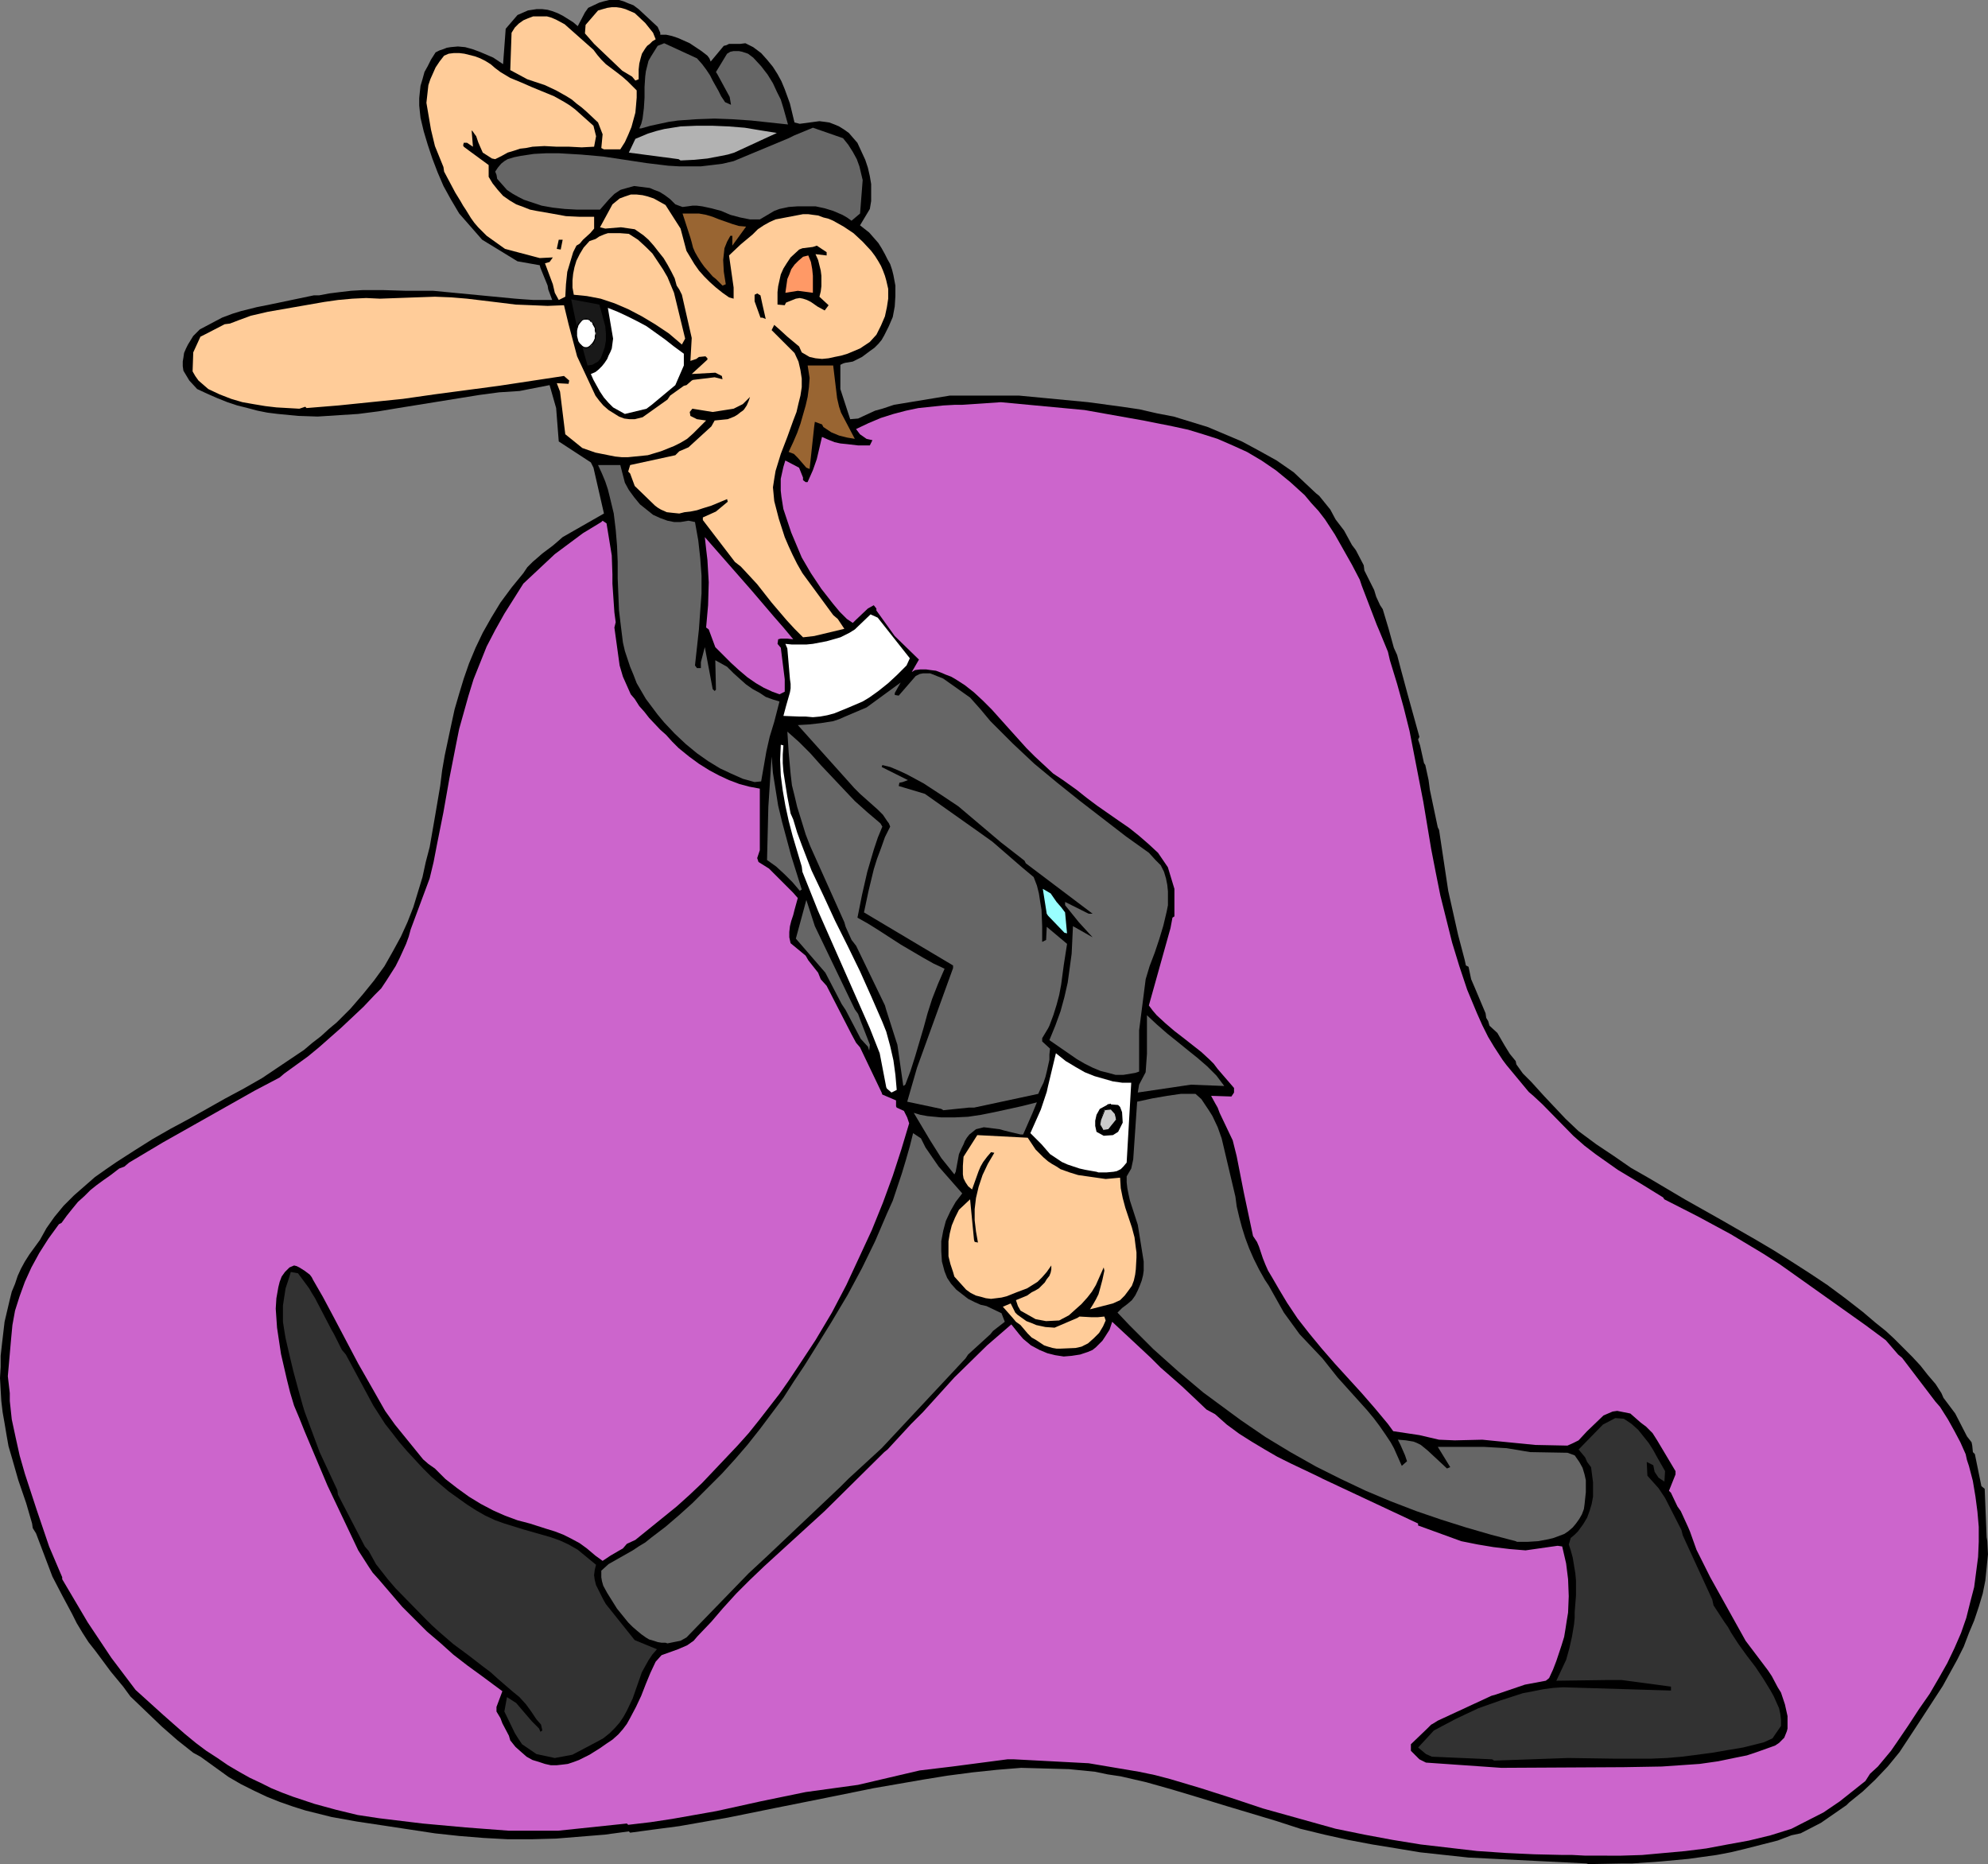 <?xml version="1.0" encoding="UTF-8" standalone="no"?>
<svg
   version="1.0"
   width="129.766mm"
   height="121.676mm"
   id="svg43"
   sodipodi:docname="Businessman Walking 4.wmf"
   xmlns:inkscape="http://www.inkscape.org/namespaces/inkscape"
   xmlns:sodipodi="http://sodipodi.sourceforge.net/DTD/sodipodi-0.dtd"
   xmlns="http://www.w3.org/2000/svg"
   xmlns:svg="http://www.w3.org/2000/svg">
  <rect width="100%" height="100%" fill="#808080" stroke="none"/>
  <sodipodi:namedview
     id="namedview43"
     pagecolor="#ffffff"
     bordercolor="#000000"
     borderopacity="0.25"
     inkscape:showpageshadow="2"
     inkscape:pageopacity="0.0"
     inkscape:pagecheckerboard="0"
     inkscape:deskcolor="#d1d1d1"
     inkscape:document-units="mm" />
  <defs
     id="defs1">
    <pattern
       id="WMFhbasepattern"
       patternUnits="userSpaceOnUse"
       width="6"
       height="6"
       x="0"
       y="0" />
  </defs>
  <path
     style="fill:#000000;fill-opacity:1;fill-rule:evenodd;stroke:none"
     d="m 391.395,459.716 -29.088,-1.454 -11.958,-1.293 -5.818,-0.97 -5.979,-0.97 -5.979,-1.131 -5.818,-1.293 -5.979,-1.454 -5.979,-1.939 -6.464,-1.939 -6.464,-1.939 -6.302,-1.939 -6.464,-1.939 -6.302,-1.777 -6.302,-1.454 -3.232,-0.485 -3.07,-0.646 -3.232,-0.323 -3.232,-0.323 -11.797,-0.323 -5.979,0.485 -6.141,0.646 -6.141,0.808 -5.979,0.97 -12.12,2.101 -11.958,2.424 -12.12,2.424 -11.958,2.424 -11.958,2.101 -6.141,0.808 -5.979,0.808 -0.323,-0.323 -5.979,0.808 -5.979,0.485 -5.979,0.485 -5.979,0.162 h -5.979 l -5.979,-0.323 -5.979,-0.485 -5.979,-0.646 -12.766,-1.939 -6.464,-0.97 -6.302,-1.131 -3.232,-0.808 -3.232,-0.808 -3.07,-0.97 -3.232,-1.131 -3.232,-1.293 -3.07,-1.454 -3.232,-1.616 -3.07,-1.777 -6.949,-5.009 -1.778,-0.97 -3.878,-3.07 -3.878,-3.393 -3.878,-3.717 -3.878,-3.717 -1.778,-2.424 -3.07,-3.717 -3.717,-5.009 -1.778,-2.262 -1.454,-2.262 -1.454,-2.424 -1.131,-2.262 -2.424,-4.524 L 12.928,388.941 8.888,378.276 8.08,376.984 7.918,375.853 6.464,370.843 4.525,365.188 2.909,359.532 2.101,356.785 1.616,354.038 1.131,351.13 0.646,348.383 0.323,345.636 0.162,342.889 0,339.98 0.162,337.233 v -2.747 l 0.323,-2.909 0.323,-2.747 0.323,-2.747 0.646,-2.747 0.646,-2.747 0.485,-1.939 0.808,-1.939 0.646,-1.939 0.808,-1.777 0.97,-1.777 1.131,-1.777 1.293,-1.777 1.293,-1.777 1.616,-2.909 1.939,-2.747 2.262,-2.747 2.586,-2.585 2.586,-2.262 2.586,-2.262 2.747,-1.939 2.586,-1.777 4.525,-2.909 4.363,-2.747 4.525,-2.585 4.525,-2.424 8.888,-5.009 4.525,-2.424 4.525,-2.585 10.342,-6.948 2.101,-1.777 2.101,-1.616 1.939,-1.777 1.939,-1.616 1.778,-1.777 1.616,-1.616 3.07,-3.555 2.747,-3.393 2.586,-3.555 2.101,-3.717 1.939,-3.555 1.616,-3.555 1.454,-3.717 1.131,-3.717 1.131,-3.717 0.808,-3.717 0.97,-3.717 1.293,-7.433 1.293,-7.595 0.485,-3.878 0.646,-3.717 1.616,-7.595 0.808,-3.717 1.131,-3.878 1.131,-3.717 1.293,-3.717 1.616,-3.878 1.778,-3.717 2.101,-3.717 2.262,-3.717 2.747,-3.717 2.909,-3.555 0.97,-1.454 1.293,-1.293 1.131,-0.97 1.293,-1.131 2.586,-1.939 1.131,-0.97 1.293,-1.131 10.181,-5.817 -2.586,-11.311 -0.646,-1.293 -7.918,-5.171 -0.646,-8.241 -1.616,-5.656 -7.434,1.454 -5.01,0.323 -4.848,0.646 -10.019,1.616 -10.019,1.616 -4.848,0.808 -5.01,0.646 -5.01,0.323 -5.01,0.323 -4.848,-0.162 -5.01,-0.485 -2.586,-0.323 -2.424,-0.485 -2.424,-0.646 -2.586,-0.646 -2.424,-0.808 -2.424,-0.97 -2.586,-1.131 -2.424,-1.131 -1.939,-2.101 -1.454,-2.424 -0.162,-1.131 v -1.131 l 0.162,-0.97 0.162,-1.131 0.485,-1.131 0.485,-0.97 1.293,-2.101 1.616,-1.616 5.494,-2.909 2.586,-0.97 2.101,-0.646 3.878,-0.97 3.232,-0.646 10.827,-2.262 h 1.293 l 2.586,-0.485 2.586,-0.323 2.747,-0.323 2.747,-0.162 h 5.333 l 5.333,0.162 h 6.787 l 20.2,1.939 2.101,0.162 2.424,0.162 h 4.686 l -0.97,-2.585 -0.162,-0.97 -1.778,-4.363 -0.162,-0.646 -5.494,-0.97 -8.726,-5.332 -5.656,-6.463 -2.101,-3.555 -1.778,-3.232 -1.454,-3.393 -1.293,-3.393 -1.131,-3.393 -0.97,-3.232 -0.808,-3.393 -0.162,-1.454 -0.162,-1.616 v -1.777 l 0.162,-1.616 0.162,-1.454 0.485,-1.616 0.485,-1.777 0.808,-1.454 0.808,-1.616 1.131,-1.777 0.97,-0.485 0.97,-0.323 0.808,-0.323 0.97,-0.162 1.778,-0.162 1.778,0.162 1.778,0.485 1.778,0.646 3.394,1.454 2.424,1.616 0.646,-8.726 2.909,-3.393 2.586,-1.131 2.101,-0.323 h 1.454 l 1.293,0.162 1.131,0.323 1.293,0.485 1.293,0.646 1.293,0.808 1.293,0.808 1.131,0.97 1.778,-3.393 0.808,-1.131 2.747,-1.293 1.131,-0.323 L 150.288,0 h 1.131 1.293 l 1.131,0.323 1.131,0.485 1.293,0.485 1.293,0.97 4.686,4.363 0.646,1.454 v 0.485 h 1.454 l 1.454,0.323 1.454,0.485 1.454,0.646 1.454,0.646 1.454,0.97 1.454,0.97 1.454,1.131 0.485,0.646 0.323,0.808 3.232,-3.878 0.646,-0.162 0.646,-0.323 h 1.293 1.454 l 1.293,-0.162 1.939,0.97 1.939,1.454 1.454,1.616 1.454,1.777 1.131,1.777 0.97,1.777 0.808,1.939 1.293,3.555 0.97,4.04 0.162,0.646 1.293,0.323 4.848,-0.646 1.293,0.162 1.131,0.162 1.293,0.485 1.131,0.485 1.293,0.808 1.131,0.808 0.97,1.131 1.131,1.293 0.97,2.101 0.97,2.101 0.646,1.939 0.485,2.101 0.323,1.939 v 2.101 2.101 l -0.323,1.939 -2.424,4.04 2.262,1.777 1.131,1.293 1.131,1.293 0.808,1.293 0.808,1.454 0.646,1.293 0.646,1.131 0.485,1.454 0.323,1.293 0.485,2.585 v 2.585 l -0.162,2.585 -0.485,2.585 -0.97,2.262 -1.131,2.262 -0.646,1.131 -0.808,0.97 -0.97,0.97 -1.131,0.808 -1.939,1.454 -2.262,1.131 -1.939,0.323 -0.485,0.162 -0.646,0.323 v 5.979 l 2.424,7.433 1.939,-0.162 4.202,-1.939 1.778,-0.485 2.909,-0.97 13.736,-2.262 h 7.272 1.778 6.464 1.616 l 16.968,1.616 8.403,1.131 4.363,0.646 4.202,0.97 4.202,0.808 4.202,1.293 4.202,1.293 4.202,1.777 4.202,1.777 4.202,2.262 4.363,2.424 4.202,2.909 5.494,5.171 0.808,0.646 2.747,3.393 1.293,2.424 2.101,2.747 1.939,3.555 0.97,1.293 1.939,3.717 0.162,1.293 2.424,4.848 0.485,1.616 0.97,2.101 0.646,0.97 1.454,4.848 1.293,4.686 0.808,1.777 0.97,3.717 0.485,1.777 1.131,4.201 2.909,10.503 -0.323,0.646 0.485,1.454 0.97,4.363 0.323,0.485 0.808,3.717 0.323,2.424 0.646,3.07 1.293,6.14 0.323,0.646 2.262,15.028 2.424,10.826 1.616,6.14 0.323,1.454 0.646,0.323 0.646,3.07 0.97,2.262 2.586,6.14 0.162,1.131 0.485,0.808 0.323,1.131 1.939,1.777 1.778,3.07 1.293,2.101 1.454,1.777 0.162,0.808 1.616,2.262 2.101,2.101 3.07,3.393 5.333,5.656 3.232,3.07 4.363,3.232 4.363,2.909 4.202,2.909 4.525,2.585 8.726,5.171 8.888,5.009 8.726,5.009 4.363,2.585 4.363,2.747 4.525,2.909 4.363,2.909 4.363,3.232 4.363,3.393 3.232,2.747 2.424,1.939 2.101,1.939 2.262,2.262 2.101,2.101 2.101,2.262 1.778,2.262 1.939,2.262 1.454,2.262 0.485,1.131 2.909,3.878 2.909,5.656 1.131,1.454 0.162,0.808 0.162,1.616 0.485,0.485 1.616,7.918 0.808,0.646 0.485,11.957 0.162,0.97 0.162,3.232 -0.323,3.232 -0.323,3.232 -0.646,3.232 -0.97,3.232 -1.131,3.393 -1.293,3.07 -1.293,3.393 -1.616,3.232 -1.778,3.232 -1.778,3.232 -2.101,3.232 -4.202,6.463 -4.363,6.625 -2.909,3.555 -3.07,3.232 -3.07,2.909 -3.394,2.747 -0.646,0.646 -6.302,4.363 -5.01,2.585 -2.262,0.485 -3.394,1.293 -8.242,2.101 -3.394,0.808 -3.394,0.646 -6.949,0.97 -6.949,0.646 -6.949,0.485 h -2.424 l -8.403,0.162 z"
     id="path1" />
  <path
     style="fill:#cc65cc;fill-opacity:1;fill-rule:evenodd;stroke:none"
     d="m 390.91,457.777 -3.07,-0.162 h -2.424 l -6.949,-0.162 -6.949,-0.323 -7.11,-0.485 -6.949,-0.808 -6.949,-0.808 -6.949,-1.131 -6.949,-1.293 -7.11,-1.454 -17.938,-5.009 -7.757,-2.585 -7.595,-2.424 -7.595,-2.262 -3.717,-0.97 -3.878,-0.808 -12.443,-2.101 -18.422,-0.97 h -1.616 l -13.574,1.777 -8.08,0.97 -15.19,3.555 -12.928,1.777 -10.989,2.262 -10.989,2.424 -5.494,0.97 -5.494,0.97 -5.333,0.808 -5.494,0.646 -0.323,-0.323 -16.968,1.777 h -1.293 -6.141 -2.424 -2.262 l -10.666,-0.808 -10.666,-0.97 -5.333,-0.646 -5.333,-0.646 -5.333,-0.808 -5.333,-1.293 -5.333,-1.454 -5.333,-1.777 -2.586,-0.97 -2.747,-1.131 -2.586,-1.293 -2.747,-1.293 -2.586,-1.454 -2.747,-1.616 -2.586,-1.777 -2.747,-1.777 -2.586,-1.939 -2.747,-2.262 -2.586,-2.262 -2.747,-2.424 -6.787,-6.14 -5.979,-7.918 -5.818,-8.726 -6.302,-10.665 v -0.485 l -0.485,-1.131 -2.747,-6.463 -3.07,-9.049 -2.909,-8.887 -1.293,-4.524 -0.97,-4.363 -0.97,-4.524 -0.485,-4.524 v -1.939 l -0.485,-4.201 0.808,-9.21 0.323,-3.393 0.646,-3.555 1.131,-3.555 1.293,-3.555 1.616,-3.555 1.939,-3.555 2.262,-3.555 2.586,-3.555 0.646,-0.323 1.293,-1.777 1.293,-1.616 1.454,-1.777 1.616,-1.454 1.454,-1.454 1.616,-1.293 1.778,-1.293 1.616,-1.131 2.101,-1.616 1.293,-0.485 1.131,-0.97 8.403,-5.009 22.624,-12.765 6.141,-3.232 1.131,-0.97 2.909,-2.101 2.909,-2.101 2.747,-2.262 2.747,-2.424 2.747,-2.424 2.747,-2.585 2.747,-2.585 2.747,-2.909 1.616,-1.616 1.293,-1.939 1.131,-1.777 1.131,-1.777 0.97,-1.939 0.808,-1.777 0.808,-1.777 0.646,-1.777 0.485,-1.777 4.686,-12.604 0.97,-4.04 0.808,-4.201 1.616,-8.079 1.454,-8.241 1.616,-8.241 0.808,-4.04 1.131,-4.04 1.131,-4.04 1.293,-4.201 1.616,-4.04 1.616,-4.04 2.101,-4.04 2.262,-4.04 4.686,-7.433 7.757,-7.271 6.949,-5.171 4.525,-2.747 0.323,-0.323 0.97,0.646 1.293,7.918 0.162,4.686 v 2.262 l 0.485,7.11 0.323,2.424 -0.323,1.293 1.293,9.372 0.808,2.747 1.939,4.363 0.97,1.131 1.131,1.777 1.293,1.454 1.131,1.454 2.747,2.909 1.454,1.293 1.454,1.616 1.616,1.616 2.586,2.101 2.424,1.777 2.586,1.616 2.424,1.293 2.424,1.131 2.586,0.97 2.424,0.646 2.586,0.485 v 7.918 7.271 l -0.646,1.939 0.323,0.97 2.586,1.616 5.979,5.979 1.131,1.293 -0.808,2.909 -0.323,1.293 -0.485,1.454 -0.323,1.293 -0.162,1.454 v 1.293 l 0.323,1.454 3.717,3.07 0.646,1.131 2.424,3.07 0.646,1.616 1.454,1.616 6.141,11.957 1.131,2.101 0.97,1.131 5.333,11.15 0.162,0.485 3.394,1.454 v 1.454 l 0.162,0.323 1.778,0.808 0.808,1.616 0.485,1.454 -1.939,6.463 -2.101,6.463 -2.424,6.625 -2.747,6.787 -3.07,6.625 -3.232,6.948 -3.555,6.787 -4.04,6.787 -4.363,6.625 -2.262,3.393 -2.262,3.232 -5.01,6.463 -2.586,3.232 -2.747,3.07 -2.909,3.07 -2.909,3.07 -2.909,3.07 -3.07,2.909 -3.232,2.909 -3.394,2.747 -3.394,2.747 -3.394,2.747 -2.101,0.97 -0.97,1.131 -1.131,0.646 -1.939,1.131 -1.939,1.293 -1.778,-1.293 -2.101,-1.777 -1.778,-1.293 -2.101,-1.131 -1.939,-0.97 -2.101,-0.808 -2.101,-0.646 -4.04,-1.293 -3.07,-0.808 -3.07,-1.131 -2.909,-1.293 -3.07,-1.616 -2.909,-1.777 -2.909,-2.101 -2.909,-2.262 -2.586,-2.585 -1.616,-1.131 -1.293,-1.131 -6.949,-8.564 -2.424,-3.393 -3.394,-5.979 -3.232,-5.656 -3.07,-5.817 -3.07,-5.817 -2.586,-4.848 -2.424,-4.201 -0.323,-0.646 -0.485,-0.646 -1.293,-0.97 -1.293,-0.808 -0.646,-0.323 -0.646,-0.162 -1.131,0.485 -1.131,1.131 -0.808,1.131 -0.485,1.293 -0.323,1.293 -0.485,2.747 -0.162,2.585 0.323,4.686 0.97,6.463 1.454,6.302 0.808,3.232 0.97,3.232 1.293,3.07 1.293,3.232 5.656,13.412 7.595,15.997 2.586,4.04 0.97,1.454 1.454,1.616 2.909,3.393 2.909,3.393 3.07,3.07 3.07,3.07 3.232,2.747 3.232,2.909 3.555,2.747 3.555,2.585 5.01,3.717 -1.454,3.878 v 1.131 l 0.97,1.616 0.485,1.293 1.616,3.07 0.323,1.131 1.293,1.616 1.454,1.293 1.293,1.131 1.454,0.808 1.616,0.485 1.454,0.485 1.454,0.323 h 1.454 l 1.454,-0.162 1.293,-0.162 1.454,-0.485 1.293,-0.485 2.586,-1.293 2.586,-1.616 1.616,-1.131 1.454,-0.97 1.454,-1.293 1.131,-1.293 0.97,-1.293 0.808,-1.454 1.454,-2.747 1.293,-2.747 1.131,-2.909 1.131,-2.747 1.293,-2.747 1.454,-1.616 4.04,-1.454 2.262,-0.97 1.616,-1.131 0.97,-1.131 3.394,-3.555 2.909,-3.393 3.232,-3.555 3.394,-3.393 3.555,-3.393 7.434,-6.787 7.434,-6.787 14.706,-14.543 0.808,-0.646 5.818,-6.302 2.909,-2.909 7.757,-8.564 8.08,-7.918 5.979,-5.171 1.939,2.424 0.97,1.131 1.939,1.616 2.101,1.131 1.939,0.808 1.939,0.485 2.101,0.323 1.939,-0.162 2.101,-0.323 1.939,-0.646 1.131,-0.485 0.808,-0.646 0.808,-0.808 0.808,-0.808 0.646,-0.97 1.131,-1.777 0.646,-1.939 4.686,4.363 2.424,2.262 2.424,2.262 2.424,2.424 2.586,2.262 2.747,2.424 2.747,2.585 3.232,3.07 2.101,1.131 2.909,2.585 3.07,2.262 3.07,1.939 3.232,1.939 3.07,1.777 3.232,1.616 6.464,3.07 1.616,0.808 23.432,10.988 v 0.485 l 10.666,3.878 4.04,0.808 3.878,0.646 4.04,0.485 3.878,0.323 7.918,-1.131 1.131,0.162 0.97,4.201 0.485,3.878 0.162,4.201 -0.162,4.04 -0.323,1.939 -0.323,2.101 -0.323,1.939 -0.646,2.101 -0.646,1.939 -0.646,1.939 -0.808,2.101 -0.97,2.101 -0.808,0.646 -5.171,0.97 -7.11,2.424 -1.131,0.323 -13.251,6.14 -1.293,0.808 -0.323,0.162 -0.97,0.97 -4.04,3.878 v 1.616 l 2.101,2.101 1.616,0.808 18.584,1.293 30.219,-0.162 9.373,-0.162 4.686,-0.323 4.686,-0.323 4.525,-0.646 4.686,-0.97 2.424,-0.485 2.424,-0.808 2.262,-0.808 2.262,-0.808 0.97,-0.646 0.646,-0.646 0.646,-0.646 0.323,-0.808 0.323,-0.808 0.162,-0.646 v -1.616 -1.454 l -0.323,-1.454 -0.323,-1.454 -0.485,-1.454 -0.485,-1.454 -0.808,-1.293 -1.454,-2.747 -0.97,-1.454 -5.494,-7.271 -8.726,-15.674 -3.394,-6.787 -1.616,-4.524 -0.485,-1.131 -1.778,-3.878 -0.808,-1.131 -1.616,-3.393 -0.485,-0.485 1.616,-4.04 v -0.808 l -4.525,-7.595 -1.131,-1.777 -1.616,-1.616 -1.293,-0.97 -2.586,-2.262 -3.232,-0.646 -1.131,0.162 -2.262,0.97 -4.04,3.878 -2.101,2.262 -1.293,0.646 -1.454,0.646 -7.918,-0.162 -13.09,-1.293 -6.787,0.162 -3.878,-0.162 -4.848,-1.131 -6.464,-0.97 -1.293,-1.777 -3.232,-3.878 -3.232,-3.717 -6.626,-7.271 -3.232,-3.717 -3.07,-3.717 -2.909,-3.717 -2.586,-3.878 -1.939,-3.232 -1.778,-3.07 -0.97,-1.616 -0.646,-1.454 -0.646,-1.616 -0.485,-1.454 -0.485,-1.454 -0.485,-1.131 -0.97,-1.454 -2.262,-10.665 -1.778,-9.049 -0.97,-3.878 -3.232,-6.787 -0.485,-1.293 -0.646,-1.131 -0.97,-1.777 5.01,0.162 0.646,-0.97 v -1.131 l -4.04,-4.686 -0.97,-1.293 -0.97,-0.97 -2.101,-1.939 -2.262,-1.777 -2.262,-1.777 -2.101,-1.616 -2.262,-1.939 -2.101,-1.939 -0.97,-1.131 -0.97,-1.293 5.333,-19.067 0.485,-2.585 0.485,-0.323 v -5.171 -1.616 l -1.616,-5.332 -2.424,-3.555 -2.262,-2.101 -2.424,-2.101 -2.424,-1.939 -2.586,-1.777 -5.333,-3.717 -2.586,-1.939 -2.424,-1.939 -3.394,-2.424 -2.424,-1.616 -2.262,-2.101 -2.262,-2.101 -2.101,-2.101 -4.363,-4.848 -4.202,-4.686 -2.101,-2.101 -2.262,-2.101 -2.262,-1.777 -2.262,-1.454 -1.131,-0.646 -1.293,-0.485 -1.131,-0.485 -1.293,-0.485 -1.293,-0.162 -1.131,-0.162 h -1.454 l -1.293,0.162 -0.808,0.485 1.778,-3.07 -5.979,-5.817 -4.525,-6.302 v -0.485 l -0.646,-0.808 -1.454,0.808 -3.07,2.909 -0.646,0.646 -1.454,-0.97 -1.778,-1.777 -1.616,-1.939 -2.909,-3.717 -2.586,-3.878 -2.262,-3.878 -2.586,-6.14 -0.97,-2.909 -0.97,-2.909 -0.485,-3.07 -0.162,-1.454 v -1.454 -1.454 l 0.323,-1.454 0.323,-1.454 0.485,-1.616 3.394,1.777 0.97,2.424 v 0.646 l 0.646,0.485 h 0.485 l 0.646,-1.454 0.646,-1.454 0.97,-2.747 0.646,-2.747 0.646,-2.747 1.454,0.646 1.616,0.646 1.454,0.323 1.616,0.162 2.747,0.323 h 2.909 l 0.646,-1.293 -1.454,-0.323 -1.616,-1.131 -0.97,-1.293 3.07,-1.454 3.07,-1.293 3.07,-0.97 3.07,-0.808 3.07,-0.646 3.07,-0.323 3.07,-0.323 2.909,-0.162 h 1.778 l 9.534,-0.646 20.685,1.939 7.272,1.293 7.272,1.293 7.272,1.454 3.717,0.808 3.717,1.131 3.555,1.131 3.717,1.616 3.555,1.616 3.555,2.101 3.555,2.424 1.778,1.454 1.778,1.454 1.778,1.616 1.778,1.616 1.616,1.939 1.778,1.939 1.616,2.101 2.424,3.717 2.101,3.717 2.101,3.717 1.939,3.717 0.485,1.454 3.717,9.695 0.485,1.131 2.262,5.494 0.485,2.101 1.778,5.817 1.616,5.817 1.454,5.817 1.131,5.817 2.262,11.634 1.939,11.634 1.131,5.817 1.131,5.656 1.454,5.817 1.454,5.817 1.778,5.817 1.939,5.817 2.424,5.817 1.293,2.909 1.454,2.909 1.454,2.424 2.101,3.232 0.97,1.293 5.494,6.625 1.131,0.97 2.262,2.101 7.595,7.756 2.747,2.424 2.747,2.101 2.747,1.939 2.747,1.939 5.656,3.393 5.494,3.393 0.323,0.485 8.242,4.201 8.08,4.363 4.04,2.424 4.04,2.424 4.04,2.585 3.878,2.747 17.291,12.281 5.01,3.717 3.07,3.555 0.97,0.808 8.242,10.826 1.131,1.293 1.939,3.07 1.616,2.909 1.454,2.747 1.293,2.909 0.323,1.454 0.485,1.454 0.97,3.717 0.646,3.878 0.485,3.717 0.323,3.717 v 3.717 l -0.162,3.717 -0.485,3.717 -0.485,3.717 -0.97,3.717 -0.97,3.878 -1.293,3.717 -1.616,3.717 -1.778,3.717 -2.101,3.717 -2.262,3.878 -2.586,3.717 -2.747,4.201 -2.747,4.04 -1.454,2.101 -1.616,1.939 -1.616,1.939 -1.939,1.777 -1.131,1.777 -6.302,5.009 -4.04,2.747 -7.918,4.04 -5.171,1.616 -5.333,1.293 -5.333,0.97 -5.171,0.97 -5.171,0.646 -5.333,0.485 -5.333,0.485 -5.171,0.162 h -2.424 z"
     id="path2" />
  <path
     style="fill:#323232;fill-opacity:1;fill-rule:evenodd;stroke:none"
     d="m 368.124,434.024 -14.867,-0.646 -1.454,-0.646 -1.939,-1.616 3.878,-4.201 2.747,-1.454 2.747,-1.454 2.747,-1.293 2.747,-1.293 5.494,-1.939 5.494,-1.777 2.586,-0.485 2.424,-0.485 2.424,-0.323 2.424,-0.162 26.664,0.808 v -0.97 l -12.12,-1.616 h -2.747 -1.454 l -11.958,0.162 2.424,-5.171 0.808,-2.909 0.323,-1.454 0.323,-1.454 0.485,-2.909 0.162,-1.616 v -1.454 l 0.323,-4.04 v -3.717 l -0.162,-1.777 -0.323,-1.939 -0.323,-1.939 -0.485,-1.777 -0.485,-1.454 0.485,-1.616 0.97,-0.808 0.808,-0.808 1.293,-1.777 0.97,-1.616 0.646,-1.777 0.485,-1.616 0.323,-1.777 v -1.777 -1.777 l -0.485,-3.717 -0.97,-1.293 -0.485,-1.131 -1.616,-1.939 5.979,-6.14 3.07,-1.616 2.101,0.162 0.97,0.646 0.97,0.646 1.616,1.454 1.293,1.616 1.293,1.616 1.131,1.777 0.97,1.777 1.939,3.393 -0.162,2.585 -1.454,-0.97 -0.97,-1.454 -0.323,-1.616 -1.616,-0.808 0.162,3.393 2.747,3.07 1.616,2.424 4.04,7.918 0.323,1.293 0.808,1.777 6.464,14.058 0.323,1.454 2.747,4.201 0.808,1.131 0.808,1.454 1.778,2.747 2.101,2.909 2.101,2.747 1.939,2.909 1.778,2.909 0.808,1.454 0.646,1.454 0.646,1.454 0.323,1.454 0.162,1.454 v 1.454 l -2.101,3.07 -2.101,0.97 -5.171,1.293 -3.878,0.646 -3.717,0.646 -3.717,0.485 -3.717,0.485 -3.717,0.323 -3.878,0.162 h -3.717 -3.717 -1.778 l -11.312,-0.162 -18.261,0.646 z"
     id="path3" />
  <path
     style="fill:#323232;fill-opacity:1;fill-rule:evenodd;stroke:none"
     d="m 136.875,433.701 -4.525,-0.97 -3.555,-2.424 -0.97,-1.454 -0.808,-1.293 -2.586,-5.332 0.646,-3.555 2.262,1.454 3.878,4.524 1.454,1.454 0.323,0.323 0.323,0.808 0.485,-0.323 -0.323,-1.454 -1.131,-1.293 -1.293,-1.939 -1.293,-1.777 -1.616,-1.777 -1.778,-1.454 -3.555,-3.07 -1.778,-1.616 -1.939,-1.454 -3.555,-2.747 -3.717,-2.747 -3.555,-3.07 -1.778,-1.616 -1.778,-1.777 -7.11,-7.271 -1.939,-2.262 -2.909,-3.717 -1.778,-3.232 -0.97,-1.131 -6.626,-12.765 -0.162,-1.131 -4.363,-9.372 -3.717,-10.018 -0.485,-1.616 -1.131,-4.04 -1.131,-4.201 -0.97,-4.04 -0.97,-4.201 -0.323,-1.939 -0.323,-2.101 v -2.101 -1.939 l 0.323,-2.101 0.323,-2.101 0.646,-1.939 0.646,-2.101 1.778,0.323 2.747,3.717 0.646,1.131 0.808,1.293 4.04,7.756 0.646,1.131 1.939,3.878 0.97,1.131 6.787,12.604 1.454,2.262 1.454,2.262 1.778,2.262 1.616,2.101 1.939,2.262 3.878,4.201 2.101,2.101 2.262,1.939 2.101,1.777 2.262,1.616 2.262,1.616 2.262,1.454 2.262,1.293 2.424,1.131 2.262,0.808 4.686,1.454 2.262,0.646 2.262,0.646 2.262,0.646 2.262,0.808 2.101,0.97 2.262,1.293 4.525,3.717 -0.162,0.646 -0.162,0.646 -0.162,1.293 0.162,1.131 0.323,1.293 1.131,2.262 0.646,1.293 0.646,1.131 7.11,8.887 5.494,2.262 -1.131,1.293 -0.97,1.454 -0.808,1.454 -0.808,1.454 -1.131,3.232 -1.131,3.232 -1.454,3.07 -0.808,1.454 -0.97,1.454 -1.131,1.293 -1.293,1.293 -1.616,1.293 -1.778,0.97 -5.818,3.07 z"
     id="path4" />
  <path
     style="fill:#666666;fill-opacity:1;fill-rule:evenodd;stroke:none"
     d="m 164.185,405.261 h -0.97 l -0.97,-0.162 -0.97,-0.323 -1.131,-0.323 -0.808,-0.485 -1.131,-0.808 -0.97,-0.808 -1.131,-0.97 -1.131,-1.131 -2.747,-3.393 -2.424,-3.878 -0.97,-1.777 -0.323,-1.131 -0.162,-0.97 v -1.616 l 1.778,-1.616 5.979,-3.393 1.454,-0.97 1.616,-0.97 1.616,-1.293 3.394,-2.585 3.394,-2.909 3.232,-2.909 7.272,-7.271 3.232,-3.555 3.07,-3.555 3.07,-3.878 2.909,-3.878 2.909,-3.878 2.586,-4.04 2.586,-3.878 2.424,-3.878 4.202,-6.787 4.04,-6.787 3.555,-6.625 3.232,-6.625 2.909,-6.787 1.454,-3.232 1.131,-3.393 1.131,-3.393 0.97,-3.232 0.97,-3.393 0.808,-3.232 1.939,1.293 1.131,2.262 3.232,4.686 5.818,6.625 -1.616,2.101 -1.293,2.262 -1.131,2.424 -0.646,2.424 -0.485,2.585 v 2.424 l 0.162,2.585 0.646,2.424 0.646,1.616 0.97,1.454 1.293,1.454 1.454,1.131 1.454,1.131 1.616,0.808 1.454,0.646 1.454,0.323 3.717,1.777 0.808,2.101 -2.909,2.262 -0.646,0.808 -5.494,5.009 -0.646,0.97 -20.685,22.137 -8.08,7.433 -2.101,2.101 -18.099,17.128 -4.525,4.201 -15.352,15.836 -1.454,0.808 -3.232,0.646 z"
     id="path5" />
  <path
     style="fill:#666666;fill-opacity:1;fill-rule:evenodd;stroke:none"
     d="m 373.942,380.215 -6.141,-1.616 -6.141,-1.777 -6.141,-1.939 -6.141,-2.101 -6.302,-2.424 -6.141,-2.585 -6.141,-2.909 -6.141,-3.07 -6.302,-3.555 -6.141,-3.717 -6.141,-4.201 -3.07,-2.262 -3.07,-2.262 -3.07,-2.262 -3.07,-2.585 -3.07,-2.585 -3.07,-2.747 -3.07,-2.747 -2.909,-2.909 -3.07,-3.07 -2.909,-3.07 1.131,-1.131 1.293,-0.97 1.131,-0.97 0.808,-1.131 0.646,-1.293 0.485,-1.131 0.485,-1.293 0.323,-1.293 0.162,-1.131 v -2.262 l -1.454,-9.049 -1.939,-5.979 -0.323,-1.454 -0.323,-1.616 -0.162,-1.454 v -1.454 l 1.131,-1.939 0.485,-2.262 0.97,-14.22 3.717,-0.808 3.717,-0.646 3.394,-0.485 h 3.555 l 1.454,1.293 0.97,1.454 0.97,1.454 0.808,1.293 1.293,2.747 0.97,2.747 3.394,14.381 0.323,2.424 0.646,2.747 0.646,2.424 0.808,2.585 0.97,2.585 1.131,2.585 1.293,2.585 1.454,2.585 0.97,1.454 3.717,6.625 3.878,5.332 5.656,5.979 3.717,4.686 7.272,8.079 1.616,1.939 1.454,1.939 1.454,2.101 1.293,1.939 0.808,1.454 1.939,4.363 1.293,-1.131 -0.485,-1.454 -1.131,-2.585 -0.646,-1.293 1.939,0.162 1.939,0.323 0.808,0.323 0.97,0.485 0.808,0.646 0.97,0.808 4.686,4.363 0.808,-0.323 -3.07,-5.009 h 5.656 5.656 l 5.656,0.323 2.909,0.485 2.909,0.485 9.211,0.162 1.778,0.646 1.131,1.616 0.808,1.454 0.485,1.616 0.323,1.454 v 1.454 1.454 l -0.323,3.07 -0.162,1.131 -0.485,1.293 -0.646,1.131 -0.808,1.131 -0.808,0.97 -1.131,0.97 -0.97,0.646 -1.293,0.485 -1.293,0.485 -1.293,0.323 -2.586,0.485 -2.586,0.162 h -2.586 z"
     id="path6" />
  <path
     style="fill:#ffcc99;fill-opacity:1;fill-rule:evenodd;stroke:none"
     d="m 261.63,332.709 h -0.97 l -0.97,-0.162 -1.131,-0.323 -0.97,-0.323 -0.97,-0.646 -0.97,-0.646 -1.131,-0.646 -0.97,-0.97 -1.778,-2.101 -1.131,-0.808 -0.808,-0.97 -2.424,-2.747 1.939,-0.808 1.131,2.262 0.485,0.485 1.131,0.808 1.131,0.808 1.293,0.485 1.131,0.485 2.262,0.485 2.262,0.162 5.656,-2.424 0.485,-0.323 2.909,0.162 h 1.616 l 1.616,-0.162 0.323,0.97 -0.646,1.454 -0.97,1.616 -1.293,1.293 -1.454,1.293 -1.616,0.808 -1.454,0.323 z"
     id="path7" />
  <path
     style="fill:#ffcc99;fill-opacity:1;fill-rule:evenodd;stroke:none"
     d="m 258.075,325.922 -2.586,-0.485 -3.717,-2.101 -0.646,-1.131 -0.485,-1.454 2.747,-1.131 1.131,-0.808 0.97,-0.485 0.808,-0.485 0.646,-0.646 0.808,-0.808 0.485,-0.808 0.646,-0.808 0.323,-0.808 0.162,-0.808 v -0.97 l -1.131,1.616 -1.131,1.293 -1.131,1.131 -1.293,0.808 -1.293,0.808 -2.586,0.97 -2.424,0.97 -1.293,0.323 -1.293,0.162 -1.293,0.162 -1.293,-0.162 -1.131,-0.323 -1.293,-0.323 -1.293,-0.646 -1.131,-0.808 -2.909,-3.232 -0.323,-1.131 -0.646,-1.939 -0.485,-1.939 v -1.939 -1.777 l 0.323,-1.939 0.485,-1.939 0.808,-1.939 0.97,-1.939 2.747,-2.585 0.97,10.018 0.162,0.485 0.808,0.162 -0.485,-2.747 -0.323,-2.747 v -2.747 l 0.323,-2.747 0.646,-2.747 0.97,-2.909 1.293,-2.747 1.616,-2.747 -0.808,-0.162 -0.97,1.131 -0.97,1.293 -0.646,1.131 -0.485,1.131 -0.808,2.262 -0.808,2.262 -0.97,-0.808 -0.646,-0.97 -0.485,-0.97 -0.162,-0.97 v -0.97 -1.131 l 0.162,-2.262 3.394,-5.332 12.443,0.646 1.939,2.909 0.97,0.97 0.97,0.97 1.131,0.97 0.97,0.646 1.131,0.646 0.97,0.646 2.262,0.808 2.101,0.646 2.262,0.323 4.525,0.646 3.555,-0.323 0.162,2.585 0.485,2.424 0.646,2.424 1.616,4.848 0.646,2.424 0.323,2.585 0.162,1.131 v 1.293 l -0.162,2.909 -0.162,1.293 -0.323,1.454 -0.485,1.293 -0.808,1.131 -0.97,1.293 -1.131,1.131 -1.778,0.808 -5.656,1.454 0.808,-1.293 0.646,-1.131 0.646,-1.293 0.323,-1.131 0.646,-2.424 0.485,-2.262 -0.162,-0.808 -0.646,1.454 -0.646,1.454 -0.646,1.454 -0.97,1.616 -1.131,1.454 -1.454,1.616 -1.454,1.293 -1.616,1.454 -2.424,1.293 z"
     id="path8" />
  <path
     style="fill:#666666;fill-opacity:1;fill-rule:evenodd;stroke:none"
     d="m 235.451,289.726 -3.232,-4.04 -2.747,-4.363 -4.04,-6.787 1.616,0.485 1.778,0.323 3.394,0.323 h 3.232 l 3.394,-0.162 3.232,-0.485 3.232,-0.646 6.626,-1.454 3.878,-0.97 -1.131,2.747 -2.262,5.171 h -0.646 l -2.747,-0.646 -1.293,-0.323 -1.131,-0.323 -1.293,-0.162 -1.293,-0.162 -1.293,-0.162 -1.293,0.323 -0.646,0.162 -0.808,0.646 -0.808,0.646 -0.646,0.808 -0.485,0.808 -0.323,0.808 -0.485,0.97 -0.646,1.454 -0.808,4.363 z"
     id="path9" />
  <path
     style="fill:#ffffff;fill-opacity:1;fill-rule:evenodd;stroke:none"
     d="m 270.518,289.08 -2.747,-0.485 -1.454,-0.323 -1.454,-0.485 -1.454,-0.485 -1.454,-0.646 -1.454,-0.97 -1.454,-0.97 -2.101,-2.424 -2.262,-2.262 -0.485,-0.485 1.293,-2.909 1.293,-2.909 0.97,-2.909 0.485,-1.454 0.323,-1.454 1.939,-8.079 2.424,1.939 2.424,1.454 2.262,1.293 2.424,0.97 2.262,0.646 2.262,0.646 2.262,0.323 h 2.262 l -1.131,19.714 -0.808,0.97 -0.646,0.646 -0.97,0.485 -0.808,0.162 -1.778,0.162 h -1.939 z"
     id="path10" />
  <path
     style="fill:#000000;fill-opacity:1;fill-rule:evenodd;stroke:none"
     d="m 272.296,280.193 -1.778,-0.97 -0.323,-1.454 v -1.293 l 0.323,-1.454 0.808,-1.454 2.101,-1.131 -0.646,1.293 -0.646,1.131 -0.485,1.293 -0.162,1.293 0.808,1.454 1.131,-0.323 1.939,-2.424 -0.323,-1.454 -1.131,-1.131 v -1.131 l 1.939,0.162 0.485,0.485 0.485,1.293 0.162,2.585 -1.131,2.262 -1.293,0.808 z"
     id="path11" />
  <path
     style="fill:#666666;fill-opacity:1;fill-rule:evenodd;stroke:none"
     d="m 232.219,273.568 -8.403,-1.777 2.424,-8.403 8.888,-24.561 v -0.646 l -21.978,-13.089 1.131,-5.332 1.293,-5.332 0.808,-2.585 0.97,-2.585 0.97,-2.747 1.293,-2.585 -0.323,-0.808 -0.485,-0.646 -0.97,-1.454 -1.293,-1.293 -1.454,-1.293 -1.454,-1.293 -1.454,-1.293 -1.454,-1.454 -1.293,-1.454 -12.605,-14.058 2.747,-0.162 2.909,-0.323 3.07,-0.485 1.454,-0.485 1.454,-0.646 5.333,-2.262 8.403,-6.14 -1.454,2.585 v 0.485 l 0.97,0.162 4.202,-4.848 0.97,-0.485 0.808,-0.162 h 0.808 0.97 l 1.616,0.646 1.616,0.646 6.626,4.686 2.586,2.909 2.424,2.909 2.747,2.747 2.747,2.747 5.333,5.009 5.656,4.686 5.656,4.524 5.656,4.363 5.656,4.363 5.656,4.04 1.616,1.777 1.293,1.293 0.808,1.616 0.485,1.616 0.323,1.616 0.162,1.616 v 1.777 1.616 l -0.323,1.616 -0.808,3.393 -0.97,3.232 -1.131,3.393 -1.293,3.393 -0.97,3.232 -1.616,12.604 v 10.18 l -0.97,0.323 -0.97,0.162 -1.939,0.323 h -1.939 l -1.778,-0.485 -1.939,-0.485 -1.939,-0.808 -1.939,-0.97 -1.939,-1.131 -6.787,-4.686 1.454,-3.555 1.293,-3.555 0.97,-3.555 0.808,-3.555 0.485,-3.555 0.485,-3.555 0.162,-3.393 0.162,-3.393 4.848,2.747 -3.394,-3.717 -3.394,-4.201 v -0.808 l 5.818,2.909 h 0.97 l -16.483,-12.442 -0.323,-0.646 -5.818,-4.524 -10.504,-8.887 -4.363,-2.909 -4.202,-2.747 -2.101,-1.131 -2.101,-1.131 -2.101,-0.97 -1.939,-0.808 -1.939,-0.485 -0.162,0.485 6.464,3.232 -1.293,0.485 -0.808,0.162 -0.162,0.808 6.464,1.939 13.251,9.372 3.394,2.424 7.272,6.302 2.909,2.424 0.808,2.101 0.485,1.939 0.323,2.101 0.323,1.939 0.162,4.04 v 3.878 l 0.97,-0.485 0.162,-3.232 5.01,4.201 -0.808,5.171 -0.646,4.848 -0.485,2.585 -0.646,2.424 -0.808,2.585 -0.97,2.585 -0.323,0.646 -1.454,2.424 v 0.808 l 1.939,1.777 -0.162,1.454 v 1.293 l -0.646,2.909 -0.323,1.293 -0.485,1.454 -0.646,1.293 -0.646,1.454 -15.837,3.393 h -1.293 l -6.302,0.646 z"
     id="path12" />
  <path
     style="fill:#ffffff;fill-opacity:1;fill-rule:evenodd;stroke:none"
     d="m 219.937,269.528 -1.131,-0.97 -0.162,-0.323 -1.616,-8.403 -2.424,-6.14 -12.766,-28.924 -1.293,-3.232 -2.586,-6.463 -0.162,-1.293 -2.262,-7.595 -0.97,-3.717 -0.808,-3.717 -0.646,-3.717 -0.485,-3.717 -0.162,-3.878 0.162,-3.717 0.646,0.162 -0.162,2.262 v 2.101 l 0.162,2.101 0.323,2.101 0.646,4.04 0.808,4.201 0.646,1.454 0.97,3.232 1.131,3.07 2.424,6.302 2.909,6.14 2.909,6.302 3.07,6.14 3.07,6.302 2.747,6.14 2.747,6.302 0.97,2.424 0.97,3.555 0.808,3.555 0.485,3.555 0.323,3.717 v 0 z"
     id="path13" />
  <path
     style="fill:#666666;fill-opacity:1;fill-rule:evenodd;stroke:none"
     d="m 280.699,269.528 0.323,-1.939 1.616,-3.07 0.323,-4.524 v -6.302 -3.232 l 2.424,2.262 2.586,2.262 2.424,1.939 2.586,2.101 2.424,1.939 2.424,2.101 2.262,2.262 1.939,2.585 -8.242,-0.323 z"
     id="path14" />
  <path
     style="fill:#666666;fill-opacity:1;fill-rule:evenodd;stroke:none"
     d="m 222.846,267.912 -1.454,-10.18 -0.323,-0.97 -2.424,-7.595 -0.323,-1.131 -7.11,-14.704 -1.131,-1.454 -1.454,-3.232 -0.323,-1.131 -8.403,-18.744 -1.131,-2.909 -1.293,-4.201 -0.808,-2.585 -0.646,-2.747 -0.646,-2.585 -0.323,-2.747 -0.485,-5.332 -0.323,-5.171 2.909,2.585 2.747,2.747 2.586,2.909 5.494,5.817 2.909,3.07 3.07,2.747 3.232,2.747 0.485,0.808 -1.131,2.747 -0.97,2.909 -0.808,2.747 -0.808,2.747 -1.293,5.656 -1.131,5.656 2.586,1.454 2.586,1.616 2.747,1.777 2.747,1.777 5.494,3.232 2.586,1.454 2.747,1.293 -1.616,3.717 -1.454,3.717 -1.131,3.555 -0.97,3.555 -2.101,7.11 -1.131,3.555 -1.293,3.393 z"
     id="path15" />
  <path
     style="fill:#666666;fill-opacity:1;fill-rule:evenodd;stroke:none"
     d="m 214.443,259.186 -0.323,-0.97 -1.778,-1.939 -3.717,-7.11 -0.97,-1.454 -4.04,-7.756 -7.272,-8.403 2.586,-9.534 2.101,6.463 9.858,20.522 0.808,1.131 0.646,1.777 2.262,5.817 z"
     id="path16" />
  <path
     style="fill:#99ffff;fill-opacity:1;fill-rule:evenodd;stroke:none"
     d="m 262.6,230.101 -4.04,-4.201 -0.323,-0.485 -0.97,-6.14 1.939,1.131 1.454,2.101 1.131,1.293 0.97,1.293 0.485,5.171 z"
     id="path17" />
  <path
     style="fill:#666666;fill-opacity:1;fill-rule:evenodd;stroke:none"
     d="m 197.313,219.759 -1.778,-2.101 -1.939,-1.939 -2.101,-1.939 -2.262,-1.616 0.323,-13.089 0.808,-12.442 0.323,4.04 0.646,4.04 0.646,4.04 0.97,4.04 1.131,4.201 1.131,4.201 2.586,8.241 z"
     id="path18" />
  <path
     style="fill:#666666;fill-opacity:1;fill-rule:evenodd;stroke:none"
     d="m 186.163,192.935 -2.909,-0.808 -2.909,-1.293 -2.747,-1.293 -2.909,-1.777 -2.747,-1.939 -2.747,-2.262 -2.747,-2.585 -2.586,-2.747 -1.616,-1.939 -1.454,-1.939 -1.454,-1.939 -1.131,-1.939 -1.131,-1.939 -0.808,-2.101 -0.808,-1.939 -0.646,-1.939 -0.646,-1.939 -0.485,-2.101 -0.485,-3.878 -0.485,-4.04 -0.162,-4.04 -0.162,-3.878 v -4.04 l -0.162,-4.04 -0.323,-3.878 -0.485,-4.04 -0.97,-4.04 -0.485,-1.939 -0.646,-1.939 -0.808,-1.939 -0.97,-2.101 h 5.494 l 1.131,4.363 0.97,1.777 1.293,1.777 1.454,1.777 1.616,1.293 1.616,1.293 1.778,0.808 1.778,0.646 1.616,0.323 h 1.616 l 1.939,-0.323 1.616,0.323 0.808,4.524 0.485,4.363 0.323,4.363 v 4.363 l -0.323,4.363 -0.323,4.524 -0.97,8.887 0.485,0.646 h 0.97 v -1.454 l 0.97,-3.717 1.939,10.342 0.485,0.485 0.323,-0.323 -0.162,-7.271 2.909,1.616 1.616,1.616 1.616,1.454 1.454,1.293 1.616,1.131 1.778,0.97 1.454,0.97 1.778,0.646 1.616,0.485 -1.293,5.009 -1.131,3.717 -0.808,3.555 -0.646,3.717 -0.646,3.717 z"
     id="path19" />
  <path
     style="fill:#ffffff;fill-opacity:1;fill-rule:evenodd;stroke:none"
     d="m 197.313,176.777 -4.04,-0.162 0.646,-2.424 0.646,-2.262 0.323,-1.131 0.162,-0.97 v -1.131 l -0.162,-1.131 -0.646,-7.595 -0.485,-1.131 1.616,0.162 h 1.778 1.778 l 1.616,-0.162 3.394,-0.646 3.394,-0.97 2.262,-1.131 1.293,-0.808 3.878,-3.717 1.778,0.808 7.918,10.018 -0.808,1.777 -2.262,2.262 -2.262,2.101 -2.424,1.939 -1.131,0.808 -1.131,0.808 -1.616,0.97 -3.394,1.454 -3.555,1.454 -1.778,0.485 -1.778,0.323 -1.778,0.162 -1.778,-0.162 z"
     id="path20" />
  <path
     style="fill:#cc65cc;fill-opacity:1;fill-rule:evenodd;stroke:none"
     d="m 192.304,171.283 -1.778,-0.646 -2.101,-0.97 -1.939,-1.131 -2.101,-1.454 -2.101,-1.777 -1.939,-1.777 -1.939,-1.939 -1.939,-1.939 -1.616,-4.363 -0.646,-0.485 0.485,-5.494 0.162,-5.656 -0.162,-2.747 -0.162,-2.747 -0.323,-2.747 -0.323,-2.909 11.474,13.089 5.656,6.625 2.262,2.585 2.424,2.909 -1.454,-0.162 h -1.616 l -0.646,0.162 -0.162,1.131 0.808,0.97 0.97,7.756 v 3.07 z"
     id="path21" />
  <path
     style="fill:#ffcc99;fill-opacity:1;fill-rule:evenodd;stroke:none"
     d="m 198.121,157.225 -2.101,-2.101 -1.939,-2.101 -3.717,-4.363 -3.555,-4.524 -1.939,-2.101 -2.101,-2.262 -1.454,-1.131 -7.918,-10.342 v -0.646 l 3.232,-1.454 2.909,-2.424 -0.162,-0.646 -3.878,1.616 -2.101,0.646 -1.454,0.485 -1.616,0.323 -1.454,0.162 -1.293,0.323 -1.616,-0.162 -1.454,-0.162 -1.454,-0.646 -0.808,-0.485 -0.646,-0.485 -5.01,-4.848 -1.131,-3.07 -0.485,-0.485 0.485,-1.616 11.15,-2.424 0.97,-0.97 2.262,-0.97 5.656,-5.171 0.808,-1.454 1.616,-0.162 1.616,-0.162 0.808,-0.323 0.808,-0.323 0.808,-0.485 0.808,-0.646 0.485,-0.323 0.323,-0.323 0.646,-0.97 0.485,-1.131 0.323,-0.97 -1.778,1.777 -1.293,0.646 -0.97,0.485 -5.171,0.808 -5.01,-0.808 -0.646,0.808 0.162,0.97 1.616,0.808 2.262,0.323 -3.232,3.232 -1.454,1.293 -1.616,0.97 -1.616,0.808 -1.616,0.646 -1.616,0.646 -1.616,0.485 -1.616,0.485 -1.616,0.162 -1.616,0.162 -1.616,0.162 h -1.616 l -1.616,-0.162 -1.616,-0.323 -3.232,-0.646 -3.232,-1.131 -4.202,-3.393 -1.293,-10.503 -0.808,-2.101 2.909,0.162 0.162,-0.808 -1.293,-1.131 -15.998,2.424 -15.837,2.101 -7.918,1.131 -7.918,0.808 -7.918,0.808 -7.918,0.646 -0.323,-0.323 -1.454,0.485 -5.656,-0.323 -2.747,-0.323 -2.909,-0.485 -2.747,-0.485 -2.747,-0.808 -2.909,-1.131 -2.747,-1.293 -2.424,-2.101 -0.808,-1.131 -0.646,-1.131 0.162,-4.686 1.778,-3.878 1.293,-0.646 4.686,-2.424 1.293,-0.162 2.101,-0.808 3.07,-1.131 4.202,-0.97 13.898,-2.424 3.394,-0.485 3.555,-0.323 3.394,-0.162 3.394,0.162 8.888,-0.323 4.686,-0.162 4.04,0.162 3.878,0.323 8.08,0.97 3.878,0.485 4.04,0.162 3.878,0.162 4.04,-0.162 1.131,4.686 2.101,7.918 4.525,9.695 0.97,1.293 0.97,1.131 1.293,1.131 1.293,0.808 1.293,0.808 1.293,0.485 1.293,0.162 h 1.293 l 1.939,-0.485 6.141,-4.363 0.646,-0.97 3.394,-2.424 0.646,-0.162 1.293,-1.131 0.323,-0.162 5.333,-0.646 1.939,0.485 -0.162,-0.808 -1.616,-0.808 -5.818,0.323 3.878,-3.555 v -0.323 l -0.485,-0.485 -1.616,0.162 -0.646,0.485 -1.454,0.485 0.323,-5.656 -2.424,-10.665 -0.646,-1.293 -0.646,-0.97 -0.485,-1.777 -0.808,-1.616 -0.97,-1.777 -0.97,-1.616 -1.293,-1.616 -1.131,-1.454 -1.293,-1.454 -1.293,-1.131 -2.101,-1.454 -3.394,-0.485 -3.878,0.323 -1.293,-0.323 3.07,-5.656 1.778,-1.454 1.293,-0.485 1.454,-0.485 h 1.454 l 1.454,0.162 1.293,0.323 1.454,0.485 1.454,0.808 1.454,0.808 3.717,5.817 1.454,5.494 0.97,1.616 0.97,1.616 1.131,1.616 1.293,1.454 1.454,1.454 1.454,1.293 1.616,1.293 1.616,1.131 1.131,0.323 v -2.747 l -1.131,-7.918 2.909,-2.747 2.909,-2.424 1.293,-1.293 1.454,-0.97 1.454,-0.808 1.454,-0.646 6.787,-1.293 h 1.293 l 1.131,0.162 1.293,0.162 1.293,0.485 1.293,0.323 1.131,0.485 2.586,1.454 2.424,1.616 2.262,2.101 2.101,2.262 0.97,1.293 0.808,1.293 0.646,1.131 0.485,1.131 0.485,1.293 0.323,1.131 0.485,2.101 v 2.424 l -0.323,2.101 -0.485,2.262 -0.97,2.262 -1.131,2.262 -1.616,1.777 -2.424,1.616 -3.07,1.293 -1.616,0.485 -1.616,0.323 -1.454,0.323 -1.616,0.162 -1.616,-0.162 -1.454,-0.323 -1.939,-1.131 -0.646,-1.454 -2.909,-2.424 -1.939,-1.777 -1.293,-1.131 -0.646,1.293 5.656,5.656 0.97,2.101 0.485,2.101 0.323,2.101 v 2.101 l -0.323,2.101 -0.485,1.939 -0.485,2.101 -0.808,2.101 -1.454,4.04 -1.616,4.201 -0.646,2.101 -0.646,2.101 -0.323,1.939 -0.323,2.101 0.323,3.393 1.131,4.363 1.454,4.524 0.97,2.262 0.97,2.101 1.131,2.262 1.293,2.262 7.595,10.342 1.131,0.97 1.616,2.424 -7.434,1.777 z"
     id="path22" />
  <path
     style="fill:#996532;fill-opacity:1;fill-rule:evenodd;stroke:none"
     d="m 198.929,115.373 -2.101,-2.424 -0.97,-0.97 -1.293,-0.485 1.131,-2.424 0.97,-2.262 0.808,-2.262 0.646,-2.262 0.646,-2.262 0.485,-2.101 0.323,-2.424 0.162,-2.262 -0.485,-3.07 h 6.302 l 0.97,8.079 0.485,2.101 0.485,1.454 3.394,6.463 -1.939,-0.323 -1.939,-0.485 -1.939,-0.808 -1.939,-1.293 -0.323,-0.646 -1.778,-0.646 -0.162,1.131 -1.131,10.503 z"
     id="path23" />
  <path
     style="fill:#ffffff;fill-opacity:1;fill-rule:evenodd;stroke:none"
     d="m 154.166,102.123 -1.454,-0.808 -1.454,-0.808 -1.131,-1.131 -1.131,-1.293 -0.97,-1.454 -0.808,-1.454 -0.808,-1.454 -0.646,-1.454 1.131,-0.485 0.808,-0.646 0.808,-0.808 0.646,-0.808 0.646,-0.97 0.323,-0.808 0.485,-0.97 0.323,-0.808 0.323,-2.424 -1.293,-7.595 2.424,0.97 2.424,1.131 2.262,1.131 2.424,1.293 2.262,1.616 2.262,1.616 2.262,1.777 2.424,1.777 v 2.909 l -2.101,4.848 -5.818,4.848 -1.293,0.97 z"
     id="path24" />
  <path
     style="fill:#191919;fill-opacity:1;fill-rule:evenodd;stroke:none"
     d="m 144.955,90.166 -0.646,-2.262 -1.939,-7.11 -1.454,-6.948 6.949,1.293 0.97,3.555 0.485,1.777 0.162,1.777 v 1.777 l -0.323,1.777 -0.646,1.777 -0.323,0.808 -0.646,0.808 -1.454,0.808 z"
     id="path25" />
  <path
     style="fill:#ffcc99;fill-opacity:1;fill-rule:evenodd;stroke:none"
     d="m 168.225,84.995 -3.232,-2.747 -3.394,-2.262 -3.232,-1.939 -3.394,-1.777 -3.394,-1.454 -3.394,-1.131 -3.394,-0.646 -3.232,-0.323 -0.323,-1.777 v -1.777 l 0.162,-1.616 0.323,-1.616 0.485,-1.616 0.808,-1.616 0.97,-1.616 1.454,-1.616 1.454,-0.485 0.97,-0.646 1.131,-0.485 0.97,-0.323 h 0.97 2.101 l 2.101,0.162 2.262,1.454 1.939,1.777 1.616,1.616 1.293,1.939 1.293,1.939 1.131,1.939 0.808,1.939 0.808,1.939 2.747,11.311 z"
     id="path26" />
  <path
     style="fill:#000000;fill-opacity:1;fill-rule:evenodd;stroke:none"
     d="m 188.102,78.37 h -0.485 l -1.454,-4.04 v -1.616 l 0.646,-0.323 0.808,0.485 0.485,2.262 0.808,3.555 z"
     id="path27" />
  <path
     style="fill:#000000;fill-opacity:1;fill-rule:evenodd;stroke:none"
     d="m 203.454,76.592 -1.778,-0.97 -1.616,-1.131 -0.97,-0.485 -0.97,-0.323 -0.808,-0.162 -0.97,0.162 -2.424,0.97 -0.323,0.646 -1.778,-0.162 v -3.07 l 0.162,-1.454 0.323,-1.454 0.323,-1.454 0.646,-1.454 0.808,-1.293 0.97,-1.454 2.101,-1.939 0.808,-0.323 2.586,-0.323 0.97,-0.323 2.424,1.616 v 0.808 l -2.747,-0.323 0.646,1.454 0.323,1.293 0.323,1.293 0.162,1.293 v 1.293 1.293 l -0.162,1.293 -0.323,1.293 2.262,2.101 z"
     id="path28" />
  <path
     style="fill:#ffcc99;fill-opacity:1;fill-rule:evenodd;stroke:none"
     d="m 137.845,74.007 -0.97,-1.777 -0.485,-2.101 -1.939,-5.171 1.131,-0.323 0.808,-1.131 -3.232,0.162 -8.565,-2.262 -4.525,-3.232 -2.101,-2.101 -0.97,-1.131 -0.808,-1.131 -1.293,-2.101 -0.646,-0.97 -0.646,-1.131 -1.293,-2.101 -2.747,-5.171 -0.162,-1.131 -2.101,-5.171 -0.97,-4.04 -1.131,-6.625 0.323,-2.909 0.162,-1.454 0.485,-1.454 0.646,-1.454 0.646,-1.454 0.97,-1.454 1.131,-1.454 1.131,-0.485 1.293,-0.162 h 1.293 l 1.293,0.162 1.293,0.323 1.293,0.323 1.293,0.485 1.293,0.646 1.293,0.808 1.131,0.97 1.293,0.97 2.424,1.454 2.747,1.131 2.586,1.131 2.747,1.131 2.747,1.131 2.586,1.454 1.293,0.808 1.293,0.97 4.525,4.04 0.646,2.585 -0.485,2.585 -3.07,0.162 -3.07,-0.162 h -3.07 l -3.07,-0.162 -2.909,0.162 -1.616,0.323 -1.454,0.162 -1.454,0.485 -1.616,0.485 -1.454,0.808 -1.616,0.808 -0.808,-0.162 -2.262,-1.454 -0.646,-1.454 -0.485,-1.131 -0.485,-1.454 -0.485,-0.646 -0.323,-0.485 -0.323,-0.323 0.323,4.04 -1.454,-0.97 h -0.808 l -0.162,0.646 0.162,0.323 1.293,0.97 4.848,3.555 v 2.909 l 0.485,0.808 0.485,0.808 1.293,1.616 1.293,1.454 1.616,1.131 1.616,0.97 1.778,0.646 1.616,0.646 1.616,0.323 3.717,0.646 3.555,0.646 3.394,0.162 h 3.555 v 2.909 l -0.97,1.131 -1.778,1.616 -0.808,0.97 -0.808,0.485 -0.808,1.616 -0.485,1.616 -0.485,1.616 -0.485,1.616 -0.323,3.07 -0.162,3.07 z"
     id="path29" />
  <path
     style="fill:#ff9966;fill-opacity:1;fill-rule:evenodd;stroke:none"
     d="m 193.758,72.23 0.323,-2.262 0.162,-1.131 0.485,-1.131 0.485,-1.293 0.808,-1.131 0.97,-0.97 1.131,-0.97 1.293,-0.323 0.646,1.616 0.323,1.777 0.162,1.616 v 1.616 2.585 l -3.717,-0.485 z"
     id="path30" />
  <path
     style="fill:#996532;fill-opacity:1;fill-rule:evenodd;stroke:none"
     d="m 178.245,70.452 -1.616,-1.616 -0.808,-0.646 -2.101,-2.424 -0.808,-1.131 -0.808,-1.293 -0.646,-1.131 -0.485,-1.131 -0.323,-1.293 -0.323,-1.131 -1.939,-5.979 h 2.424 1.616 l 1.778,0.323 1.616,0.485 1.616,0.646 3.232,1.131 1.616,0.485 1.778,0.162 -3.394,4.686 v -2.424 h -0.485 l -0.808,1.454 -0.646,1.616 -0.162,1.454 -0.162,1.454 0.162,2.909 0.485,3.07 z"
     id="path31" />
  <path
     style="fill:#000000;fill-opacity:1;fill-rule:evenodd;stroke:none"
     d="m 137.36,61.403 0.485,-2.262 h 0.97 l -0.485,2.424 z"
     id="path32" />
  <path
     style="fill:#666666;fill-opacity:1;fill-rule:evenodd;stroke:none"
     d="m 210.08,54.455 -1.131,-0.808 -1.131,-0.646 -2.262,-0.97 -2.101,-0.646 -2.262,-0.485 h -2.101 -2.262 l -2.262,0.162 -2.262,0.485 -1.293,0.485 -3.555,2.101 h -1.293 -1.131 l -2.424,-0.485 -2.424,-0.646 -2.262,-0.97 -2.424,-0.646 -2.262,-0.485 -1.293,-0.162 h -1.131 l -1.131,0.162 -1.293,0.162 -1.778,-0.646 -1.293,-1.293 -1.293,-0.97 -1.293,-0.808 -1.293,-0.485 -1.131,-0.485 -1.293,-0.162 -1.293,-0.162 -1.293,-0.162 -2.909,0.808 -0.485,0.162 -1.454,0.97 -1.293,1.293 -1.131,1.293 -1.131,1.293 h -2.909 -2.909 l -2.909,-0.162 -2.909,-0.323 -2.747,-0.485 -2.909,-0.97 -1.454,-0.485 -1.293,-0.646 -1.454,-0.808 -1.454,-0.97 -2.424,-2.747 -0.162,-0.97 -0.323,-0.808 0.646,-0.97 0.808,-0.97 0.808,-0.646 0.808,-0.485 1.616,-0.485 1.616,-0.323 3.232,-0.485 3.07,-0.162 h 3.07 l 2.747,0.162 2.747,0.162 5.494,0.485 5.333,0.808 5.333,0.808 5.333,0.646 2.747,0.162 h 2.747 2.586 l 2.747,-0.323 2.586,-0.323 2.747,-0.646 13.574,-5.656 1.293,-0.646 4.686,-1.939 7.434,2.585 1.293,1.616 1.131,1.777 0.97,1.777 0.646,1.777 0.808,3.393 -0.646,8.241 z"
     id="path33" />
  <path
     style="fill:#b2b2b2;fill-opacity:1;fill-rule:evenodd;stroke:none"
     d="m 167.417,39.266 -12.282,-1.616 1.616,-3.393 3.07,-1.293 2.101,-0.646 1.939,-0.485 4.04,-0.646 3.878,-0.162 h 4.04 l 3.878,0.162 4.04,0.323 3.878,0.646 4.04,0.646 -10.504,4.848 -1.616,0.485 -1.616,0.323 -3.394,0.646 -3.232,0.323 -3.394,0.162 z"
     id="path34" />
  <path
     style="fill:#ffcc99;fill-opacity:1;fill-rule:evenodd;stroke:none"
     d="m 150.611,36.842 h -1.616 l -0.646,-0.323 0.323,-3.393 -1.131,-2.909 -2.747,-2.585 -1.293,-1.131 -1.293,-0.97 -1.131,-0.97 -1.293,-0.808 -2.586,-1.454 -2.747,-1.293 -4.363,-1.454 -4.202,-2.262 0.323,-9.21 0.808,-1.293 0.97,-0.97 1.131,-0.808 1.131,-0.485 1.293,-0.485 h 1.131 1.131 1.131 l 1.131,0.323 1.131,0.485 2.101,1.131 7.11,6.302 0.97,1.293 0.97,1.131 1.131,1.131 2.586,1.939 1.454,1.131 1.293,1.131 1.293,1.293 0.97,0.97 v 1.777 l -0.162,1.939 -0.162,1.777 -0.485,1.777 -0.485,1.777 -0.808,1.939 -0.808,1.777 -1.131,1.777 z"
     id="path35" />
  <path
     style="fill:#666666;fill-opacity:1;fill-rule:evenodd;stroke:none"
     d="m 157.721,31.671 0.485,-1.131 0.323,-1.293 0.323,-2.585 0.162,-2.585 v -2.585 l 0.162,-2.585 0.162,-1.293 0.323,-1.293 0.323,-1.293 0.646,-1.131 0.808,-1.293 0.808,-1.293 1.616,-0.646 8.08,3.717 1.293,1.454 0.97,1.293 0.97,1.454 0.646,1.293 1.454,2.585 0.646,1.293 0.97,1.454 1.454,0.646 -0.323,-1.939 -3.07,-5.656 -0.323,-0.485 2.747,-4.524 0.808,-0.485 0.808,-0.162 h 0.646 0.646 l 0.808,0.162 1.454,0.485 1.293,0.97 1.939,2.101 1.616,2.101 1.293,2.101 0.97,2.101 0.97,1.939 0.646,2.101 1.131,4.04 -9.05,-0.97 -4.686,-0.323 -4.363,-0.162 -4.525,0.162 -4.525,0.323 -2.262,0.323 -2.262,0.485 -2.262,0.485 -2.262,0.646 z"
     id="path36" />
  <path
     style="fill:#ffcc99;fill-opacity:1;fill-rule:evenodd;stroke:none"
     d="m 156.752,19.875 -0.808,-0.97 -2.424,-1.454 -6.949,-6.625 -2.262,-2.585 0.162,-2.101 3.07,-3.555 1.131,-0.323 1.131,-0.323 1.131,-0.162 h 1.131 l 1.131,0.162 1.131,0.323 1.131,0.485 1.131,0.485 2.586,2.424 1.939,2.424 0.646,1.616 -0.808,0.485 -0.646,0.646 -0.646,0.485 -0.485,0.646 -0.808,1.293 -0.323,1.131 -0.323,1.293 -0.162,1.454 v 2.424 z"
     id="path37" />
  <path
     style="fill:#ffffff;fill-opacity:1;fill-rule:evenodd;stroke:none"
     d="m 144.632,78.693 h 0.323 l 0.485,0.323 0.485,0.323 0.323,0.323 0.485,1.131 0.162,0.808 0.162,0.646 -0.162,0.646 -0.162,0.646 -0.162,0.646 -0.323,0.485 -0.323,0.485 -0.485,0.323 -0.485,0.162 -0.323,0.162 -0.485,-0.162 -0.485,-0.162 -0.323,-0.323 -0.485,-0.485 -0.323,-0.485 -0.162,-0.646 -0.162,-0.646 v -0.646 -0.646 l 0.162,-0.808 0.162,-0.485 0.323,-0.646 0.808,-0.646 0.485,-0.323 z"
     id="path38" />
  <path
     style="fill:#000000;fill-opacity:1;fill-rule:evenodd;stroke:none"
     d="m 144.632,78.855 h 0.323 v 0 l 0.485,0.162 0.323,0.485 v -0.162 l 0.485,0.485 h -0.162 l 0.646,1.131 v -0.162 0.808 l 0.162,0.646 -0.162,0.646 v 0.646 0 l -0.323,0.646 -0.323,0.485 -0.323,0.323 v 0 l -0.323,0.323 -0.485,0.323 v 0 h -0.323 -0.485 v 0 l -0.485,-0.323 -0.323,-0.323 v 0 l -0.323,-0.323 -0.323,-0.485 -0.162,-0.646 v 0 l -0.162,-0.646 v -0.646 -0.646 l 0.162,-0.808 v 0.162 l 0.162,-0.646 0.323,-0.485 v 0 l 0.646,-0.808 v 0 l 0.485,-0.162 v 0 h 0.485 v -0.323 l -0.646,0.162 -0.323,0.162 -0.97,0.808 -0.323,0.485 -0.162,0.646 v 0 l -0.162,0.808 v 0.646 0.646 l 0.162,0.646 v 0.162 l 0.162,0.485 0.323,0.646 0.485,0.323 v 0.162 l 0.485,0.323 0.323,0.162 0.646,0.162 0.485,-0.162 0.323,-0.162 0.485,-0.485 0.485,-0.323 0.323,-0.646 0.162,-0.485 0.162,-0.808 v -0.646 -0.646 l -0.162,-0.808 -0.485,-1.131 -0.485,-0.323 v -0.162 l -0.485,-0.323 -0.323,-0.162 -0.485,-0.162 z"
     id="path39" />
  <path
     style="fill:#000000;fill-opacity:1;fill-rule:evenodd;stroke:none"
     d="m 272.619,273.729 1.293,-0.162 v -1.131 l -0.485,0.162 z"
     id="path40" />
  <path
     style="fill:#000000;fill-opacity:1;fill-rule:evenodd;stroke:none"
     d="m 272.457,273.891 1.616,-0.162 v -1.454 l -0.808,0.162 -0.808,1.454 0.323,-0.162 0.646,-1.131 v 0.162 l 0.485,-0.162 -0.162,-0.162 v 1.131 l 0.162,-0.162 -1.293,0.162 0.162,0.162 z"
     id="path41" />
  <path
     style="fill:#cccccc;fill-opacity:1;fill-rule:evenodd;stroke:none"
     d="m 272.457,273.729 1.616,-0.162 0.97,1.293 0.323,1.454 -1.939,2.262 -1.131,0.323 -0.97,-1.454 0.323,-1.293 0.323,-1.131 z"
     id="path42" />
  <path
     style="fill:#000000;fill-opacity:1;fill-rule:evenodd;stroke:none"
     d="m 272.619,273.891 h -0.162 l 1.616,-0.162 -0.162,-0.162 1.131,1.293 v 0 l 0.323,1.454 v -0.162 l -1.939,2.424 v 0 l -1.131,0.162 v 0.162 l -0.808,-1.454 v 0 l 0.162,-1.293 v 0.162 l 0.97,-2.424 -0.162,-0.162 -0.97,2.424 -0.162,1.293 0.808,1.616 1.454,-0.323 1.939,-2.424 -0.323,-1.616 -1.131,-1.293 -1.616,0.323 z"
     id="path43" />
</svg>
